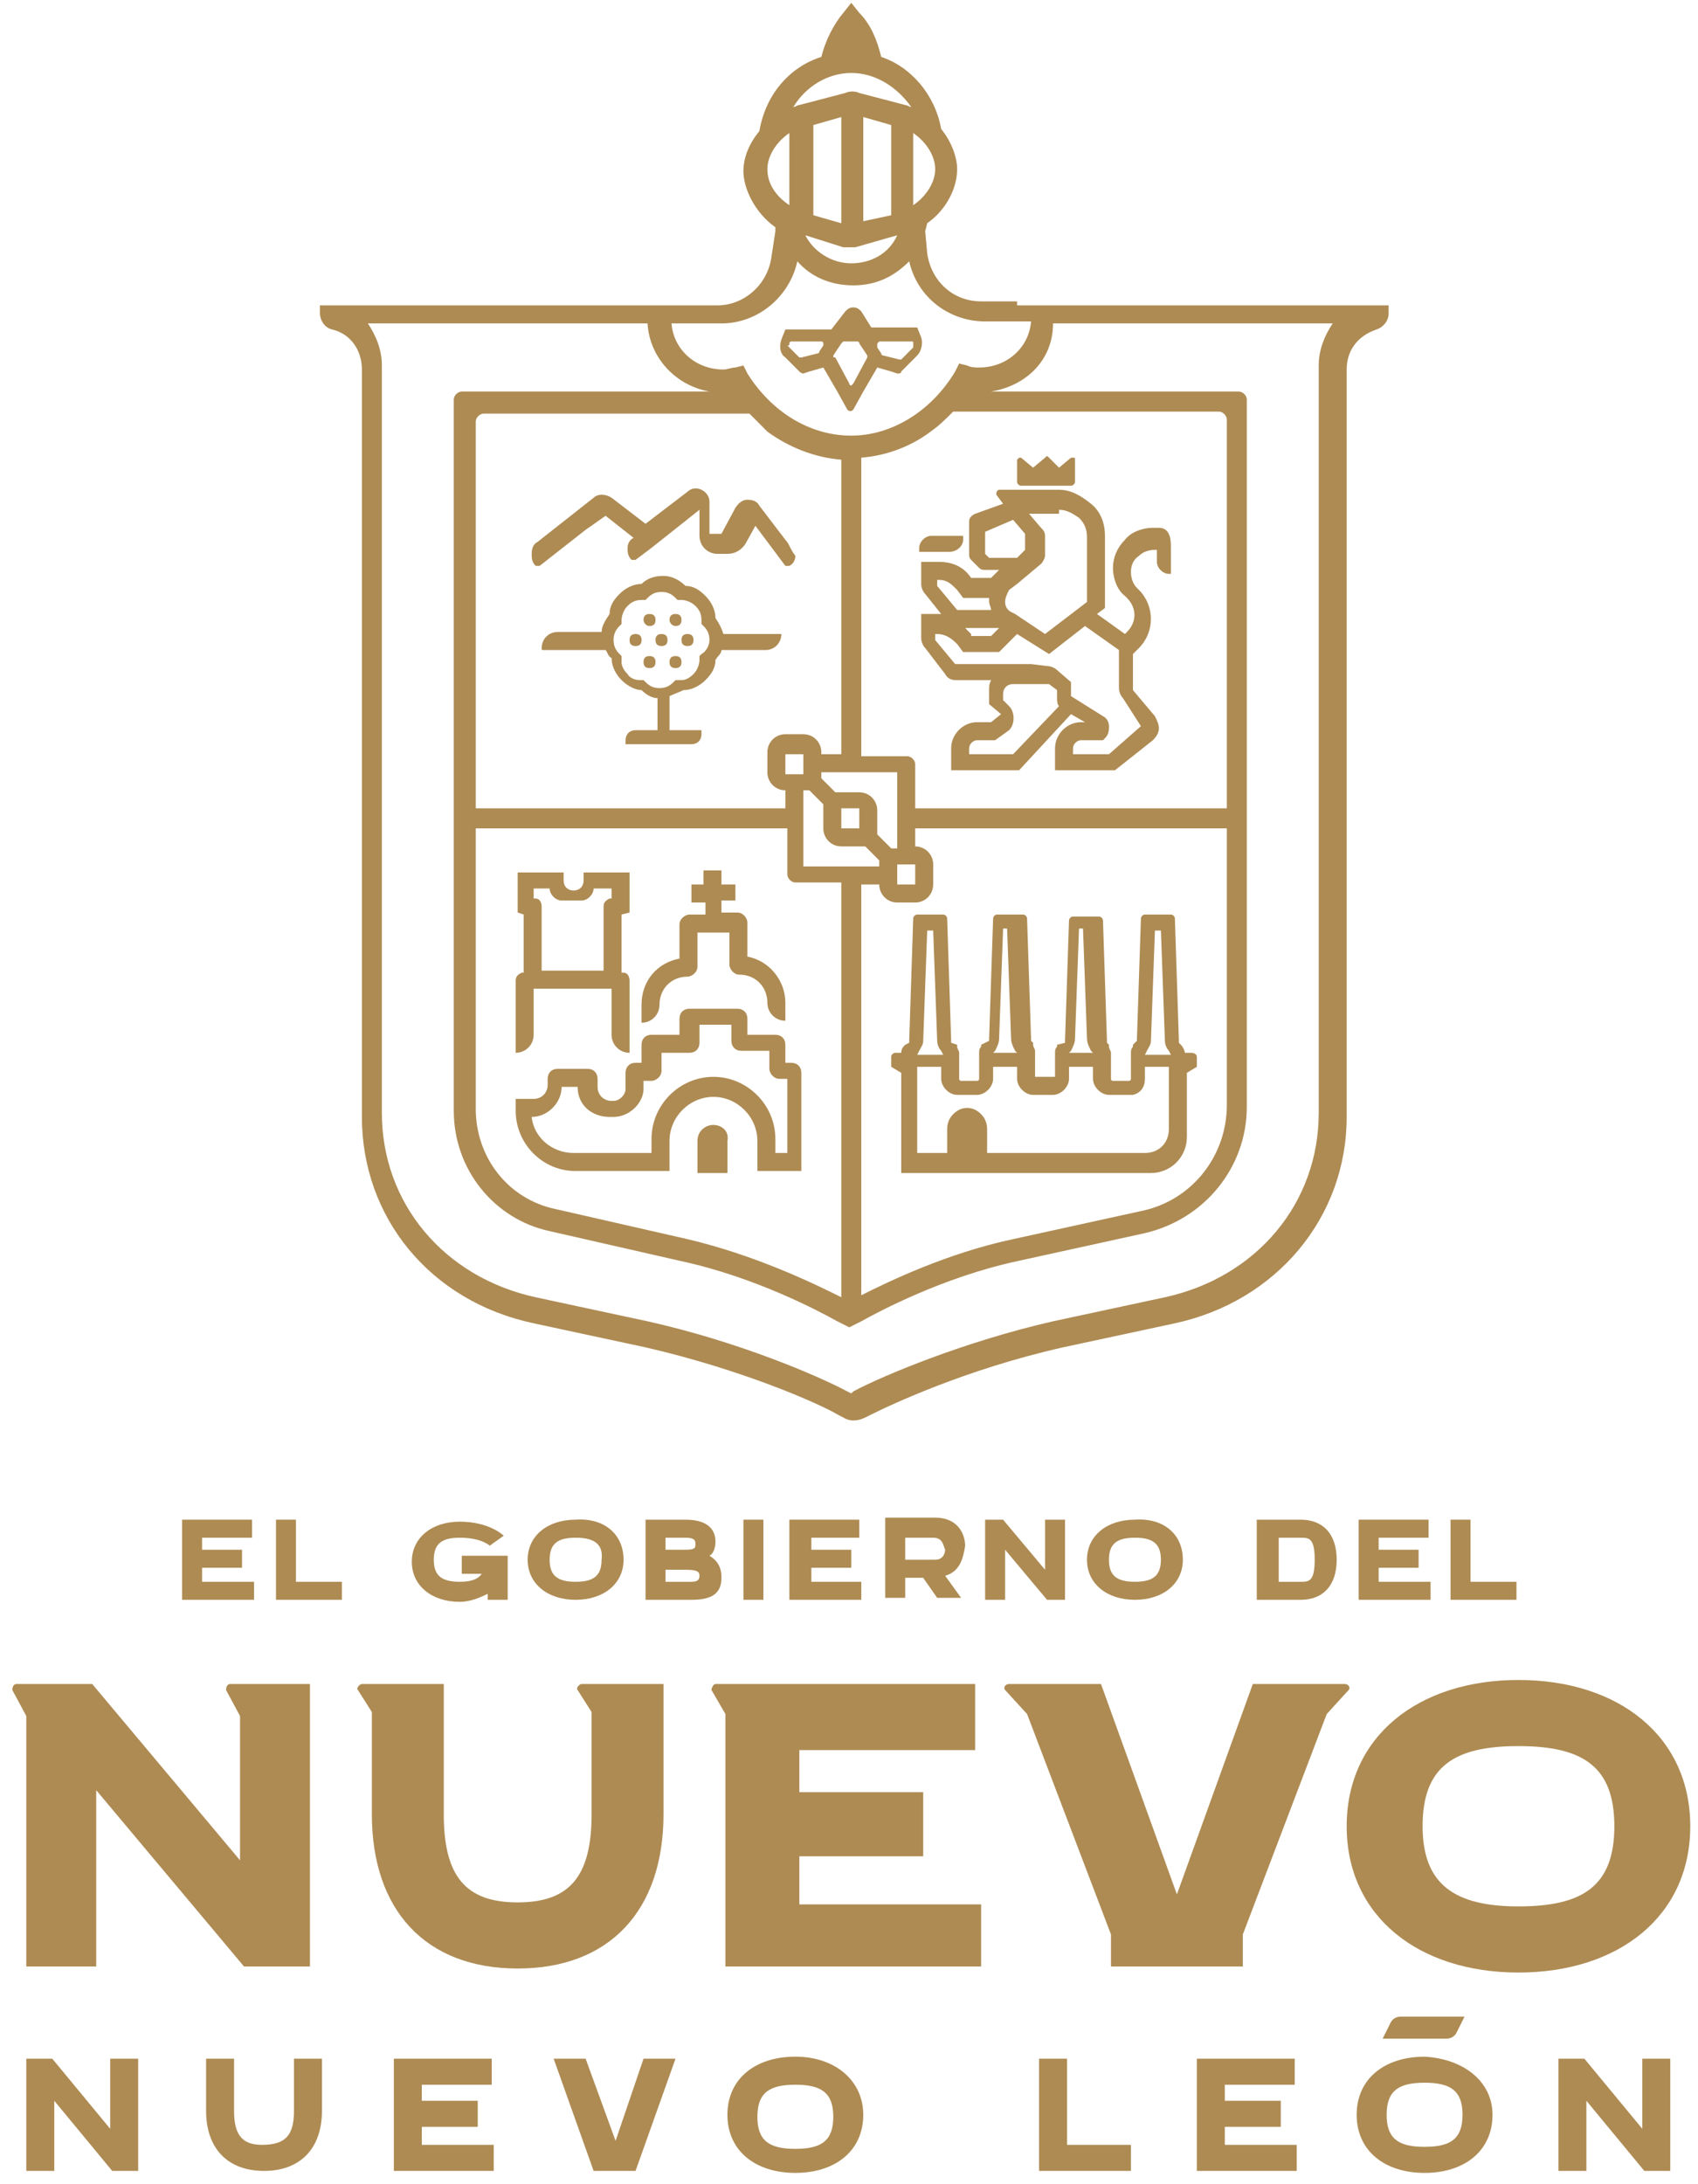 <?xml version="1.0" encoding="UTF-8"?> <svg xmlns="http://www.w3.org/2000/svg" width="91" height="117" viewBox="0 0 91 117" fill="none"><g clip-path="url(#clip0_1836_3212)"><path d="M42.626 19.686L42.84 19.901C42.947 20.008 43.054 20.008 43.054 20.008L43.375 19.901L44.125 19.686L44.874 20.974L45.409 21.94C45.516 22.048 45.623 22.048 45.73 21.94L46.266 20.974L47.015 19.686L47.764 19.901L48.086 20.008C48.193 20.008 48.3 20.008 48.3 19.901L48.514 19.686L49.156 19.042C49.37 18.828 49.477 18.398 49.37 18.076L49.156 17.54H48.621H47.015H46.694L46.159 16.681C46.052 16.574 45.944 16.466 45.73 16.466C45.516 16.466 45.409 16.574 45.302 16.681L44.553 17.647H44.232H42.626H42.091L41.877 18.184C41.77 18.506 41.77 18.935 42.091 19.15L42.626 19.686ZM47.015 18.398L47.122 18.291H48.835C48.942 18.291 48.942 18.291 48.942 18.398C48.942 18.506 48.942 18.506 48.942 18.613L48.3 19.257H48.193L47.336 19.042C47.336 19.042 47.229 19.042 47.229 18.935L47.015 18.613C47.015 18.506 47.015 18.398 47.015 18.398ZM44.66 19.042L45.088 18.398L45.195 18.291H45.944C45.944 18.291 46.052 18.291 46.052 18.398L46.48 19.042V19.15L45.73 20.545L45.623 20.652C45.623 20.652 45.516 20.652 45.516 20.545L44.767 19.15C44.66 19.15 44.66 19.15 44.66 19.042ZM42.305 18.398C42.305 18.291 42.412 18.291 42.412 18.291H44.018C44.018 18.291 44.125 18.291 44.125 18.398V18.506L43.91 18.828C43.91 18.828 43.91 18.935 43.803 18.935L42.947 19.15H42.84L42.198 18.506C42.305 18.506 42.305 18.506 42.305 18.398Z" fill="#AE8B53"></path><path d="M51.617 28.917V28.703H49.904C49.583 28.703 49.262 29.025 49.262 29.347V29.561H50.867C51.296 29.561 51.617 29.239 51.617 28.917Z" fill="#AE8B53"></path><path d="M62.108 28.273H61.894H61.787C61.252 28.273 60.61 28.488 60.288 28.917C59.86 29.347 59.646 29.883 59.646 30.42C59.646 30.957 59.86 31.601 60.288 31.923L60.396 32.03C60.931 32.567 60.931 33.318 60.396 33.855L60.288 33.962L58.79 32.889L59.218 32.567V28.703C59.218 28.059 59.004 27.415 58.469 26.985C57.933 26.556 57.398 26.234 56.756 26.234H54.294H53.544C53.437 26.234 53.33 26.449 53.437 26.556L53.758 26.985L52.26 27.522C52.045 27.629 51.938 27.737 51.938 27.951V29.669C51.938 29.776 51.938 29.883 52.045 29.991L52.474 30.42C52.581 30.527 52.688 30.527 52.795 30.527H53.544L53.437 30.635C53.33 30.742 53.223 30.849 53.116 30.957H52.045C51.617 30.313 50.975 30.098 50.333 30.098H49.369V31.279C49.369 31.493 49.476 31.708 49.583 31.815L50.44 32.889C50.44 32.889 50.44 32.889 50.333 32.889H49.369V34.177C49.369 34.391 49.476 34.606 49.583 34.713L50.654 36.109C50.761 36.323 50.975 36.431 51.189 36.431H53.116C53.009 36.645 53.009 36.753 53.009 36.967V37.719L53.651 38.255L53.116 38.685H52.367C51.617 38.685 50.975 39.329 50.975 40.08V41.261H54.615L57.398 38.255L58.148 38.685H57.933C57.184 38.685 56.542 39.329 56.542 40.08V41.261H59.753L61.787 39.651C62.001 39.436 62.108 39.221 62.108 39.007C62.108 38.792 62.001 38.577 61.894 38.363L60.717 36.967V35.035L61.038 34.713C61.894 33.855 61.894 32.459 61.038 31.601L60.931 31.493C60.717 31.279 60.61 30.957 60.61 30.635C60.61 30.313 60.717 29.991 61.038 29.776C61.252 29.561 61.573 29.454 61.894 29.454H62.001V30.098C62.001 30.42 62.322 30.742 62.644 30.742H62.751V29.239C62.751 28.595 62.537 28.273 62.108 28.273ZM56.756 27.307C57.184 27.307 57.505 27.522 57.826 27.737C58.148 28.059 58.255 28.381 58.255 28.81V32.245L56.006 33.962L54.401 32.889L54.187 32.781C53.972 32.674 53.865 32.459 53.865 32.245C53.865 32.03 53.972 31.815 54.08 31.601L54.508 31.279L55.792 30.205C55.899 30.098 56.006 29.883 56.006 29.776V28.703C56.006 28.488 55.899 28.381 55.792 28.273L55.15 27.522H56.756V27.307ZM53.009 29.883L52.795 29.669V28.488L54.294 27.844L54.936 28.595V29.454L54.508 29.883H53.009ZM53.544 33.64L53.116 34.069H52.045V33.962C51.938 33.855 51.831 33.747 51.724 33.64H53.544ZM50.226 31.386V31.064H50.333C50.761 31.064 50.975 31.279 51.296 31.601L51.617 32.03H53.009C53.009 32.137 53.009 32.137 53.009 32.245C53.009 32.352 53.116 32.567 53.116 32.674H51.296L50.226 31.386ZM54.294 40.402H51.938V40.08C51.938 39.865 52.153 39.651 52.367 39.651H53.33L54.08 39.114C54.401 38.792 54.401 38.148 54.08 37.826L53.758 37.504V37.182C53.758 36.86 53.972 36.645 54.294 36.645H54.508H55.257H56.221L56.649 36.967V37.397C56.649 37.504 56.649 37.719 56.756 37.826L54.294 40.402ZM61.145 38.899L59.432 40.402H57.505V40.08C57.505 39.865 57.719 39.651 57.933 39.651H59.111L59.218 39.543C59.432 39.329 59.432 39.114 59.432 38.899C59.432 38.685 59.325 38.47 59.111 38.363L57.398 37.289V36.538L56.649 35.894C56.542 35.787 56.328 35.679 56.114 35.679L55.257 35.572H51.189L50.118 34.284V33.962H50.226C50.654 33.962 50.975 34.177 51.296 34.499L51.617 34.928H53.544L54.508 33.962L56.221 35.035L58.148 33.533L59.967 34.821V36.86C59.967 37.075 60.074 37.289 60.181 37.397L61.145 38.899Z" fill="#AE8B53"></path><path d="M54.722 26.019H57.398C57.505 26.019 57.612 25.912 57.612 25.805V24.624C57.612 24.517 57.612 24.517 57.505 24.517H57.398L56.756 25.053L56.221 24.517C56.114 24.409 56.114 24.409 56.007 24.517L55.364 25.053L54.722 24.517H54.615L54.508 24.624V25.805C54.508 25.912 54.615 26.019 54.722 26.019Z" fill="#AE8B53"></path><path d="M54.508 16.144H52.581C51.082 16.144 49.905 15.071 49.691 13.568L49.584 12.388L49.691 11.958C50.761 11.207 51.296 10.026 51.296 9.06C51.296 8.416 50.975 7.557 50.44 6.913C50.119 5.089 48.834 3.586 47.228 3.049C47.014 2.191 46.693 1.332 46.051 0.688L45.623 0.151L45.194 0.688C44.659 1.332 44.231 2.191 44.017 3.049C42.304 3.586 41.019 5.089 40.698 7.021C40.163 7.665 39.842 8.416 39.842 9.168C39.842 10.133 40.484 11.421 41.554 12.173V12.28C41.554 12.28 41.554 12.28 41.554 12.388L41.34 13.783C41.126 15.286 39.842 16.359 38.45 16.359H36.523H17.146V16.788C17.146 17.11 17.361 17.54 17.789 17.647C18.752 17.862 19.395 18.72 19.395 19.794V59.83C19.395 65.196 23.034 69.704 28.601 70.885L34.596 72.173C39.735 73.354 43.91 75.178 44.98 75.823L45.194 75.93C45.516 76.144 45.944 76.144 46.372 75.93L46.586 75.823C47.657 75.286 51.725 73.354 56.97 72.173L62.965 70.885C68.425 69.704 72.172 65.196 72.172 59.83V19.794C72.172 18.72 72.814 17.969 73.778 17.647C74.099 17.54 74.42 17.218 74.42 16.788V16.359H54.508V16.144ZM48.941 7.128C49.584 7.557 50.119 8.309 50.119 9.06C50.119 9.812 49.584 10.563 48.941 10.992V7.128ZM45.623 3.908C46.907 3.908 48.085 4.659 48.834 5.733C48.727 5.733 48.62 5.625 48.513 5.625L46.051 4.981C45.837 4.874 45.516 4.874 45.301 4.981L42.839 5.625C42.732 5.625 42.625 5.733 42.518 5.733C43.16 4.659 44.338 3.908 45.623 3.908ZM45.194 13.246C45.301 13.246 45.408 13.246 45.516 13.246C45.623 13.246 45.73 13.246 45.837 13.246L48.085 12.602C47.657 13.568 46.693 14.105 45.623 14.105C44.552 14.105 43.589 13.461 43.16 12.602L45.194 13.246ZM43.589 11.529V6.699L45.087 6.269V11.958L43.589 11.529ZM46.265 11.851V6.269L47.764 6.699V11.529L46.265 11.851ZM41.126 9.06C41.126 8.309 41.662 7.557 42.304 7.128V10.992C41.662 10.563 41.126 9.919 41.126 9.06ZM38.664 17.325C40.591 17.325 42.304 15.93 42.732 13.998C43.481 14.856 44.552 15.286 45.73 15.286C46.907 15.286 47.871 14.856 48.727 13.998C49.155 15.93 50.868 17.218 52.795 17.218H55.257C55.15 18.613 53.973 19.686 52.474 19.686C52.26 19.686 52.046 19.686 51.832 19.579L51.403 19.472L51.189 19.901C49.905 22.048 47.764 23.336 45.623 23.336C43.374 23.336 41.34 22.048 40.056 20.008L39.842 19.579L39.413 19.686C39.199 19.686 38.985 19.794 38.771 19.794C37.272 19.794 36.095 18.72 35.988 17.325H38.664ZM48.085 45.447C47.978 45.447 47.871 45.447 47.764 45.447L47.014 44.695C47.014 44.588 47.014 44.588 47.014 44.481V43.407C47.014 42.871 46.586 42.441 46.051 42.441H45.087C44.98 42.441 44.873 42.441 44.766 42.441L44.017 41.69C44.017 41.583 44.017 41.583 44.017 41.475V41.368H48.085V45.447ZM49.048 46.305C49.155 46.305 49.155 46.305 49.048 46.305V47.379H48.085V46.305H49.048ZM43.053 46.413V42.334C43.16 42.334 43.267 42.334 43.374 42.334L44.124 43.085C44.124 43.193 44.124 43.193 44.124 43.3V44.373C44.124 44.91 44.552 45.339 45.087 45.339H46.051C46.158 45.339 46.265 45.339 46.372 45.339L47.121 46.091C47.121 46.198 47.121 46.198 47.121 46.305V46.413H43.053ZM42.09 41.475V40.402H43.053V41.475H42.09ZM45.087 44.373V43.3H46.051V44.373H45.087ZM45.087 40.402H44.017V40.295C44.017 39.758 43.589 39.329 43.053 39.329H42.09C41.554 39.329 41.126 39.758 41.126 40.295V41.368C41.126 41.905 41.554 42.334 42.09 42.334V43.3H25.497V22.584C25.497 22.37 25.711 22.155 25.925 22.155H40.163C40.484 22.477 40.912 22.906 41.126 23.121C42.304 23.98 43.696 24.516 45.087 24.624V40.402ZM42.197 44.373V46.842C42.197 47.057 42.411 47.271 42.625 47.271H45.087V69.49C43.589 68.738 40.484 67.236 36.844 66.377L29.779 64.767C27.209 64.23 25.497 61.976 25.497 59.4V44.373H42.197ZM46.158 47.379H47.121C47.121 47.915 47.55 48.345 48.085 48.345H49.048C49.584 48.345 50.012 47.915 50.012 47.379V46.305C50.012 45.769 49.584 45.339 49.048 45.339V44.373H65.749V59.186C65.749 61.976 63.822 64.338 61.145 64.874L54.294 66.377C50.761 67.128 47.657 68.631 46.158 69.382V47.379ZM49.048 43.3V40.939C49.048 40.724 48.834 40.509 48.62 40.509H46.158V24.516C47.55 24.409 48.941 23.872 50.012 23.014C50.333 22.799 50.761 22.37 51.082 22.048H65.32C65.534 22.048 65.749 22.262 65.749 22.477V43.3H49.048ZM70.673 19.579V59.615C70.673 64.445 67.354 68.416 62.43 69.49L56.435 70.778C51.725 71.851 47.335 73.676 45.73 74.534L45.623 74.642L45.408 74.534C43.803 73.676 39.52 71.851 34.703 70.778L28.708 69.49C23.784 68.416 20.465 64.445 20.465 59.615V19.579C20.465 18.72 20.144 17.969 19.716 17.325H34.703C34.81 19.15 36.202 20.652 38.022 20.974H24.747C24.533 20.974 24.319 21.189 24.319 21.404V59.508C24.319 62.62 26.46 65.304 29.458 65.948L36.523 67.558C40.484 68.416 43.91 70.241 44.873 70.778L45.516 71.1L46.158 70.778C47.121 70.241 50.547 68.416 54.508 67.558L61.359 66.055C64.571 65.304 66.819 62.513 66.819 59.293V21.404C66.819 21.189 66.605 20.974 66.391 20.974H53.116C55.043 20.652 56.435 19.257 56.435 17.325H71.422C70.994 17.969 70.673 18.72 70.673 19.579Z" fill="#AE8B53"></path><path d="M42.09 28.917L40.698 27.092C40.591 26.878 40.377 26.77 40.056 26.77C39.842 26.77 39.628 26.878 39.413 27.2L38.664 28.595H38.557H38.022V26.878C38.022 26.556 37.808 26.341 37.594 26.234C37.38 26.126 37.058 26.126 36.844 26.341L34.596 28.058L32.776 26.663C32.455 26.448 32.027 26.448 31.813 26.663L28.815 29.024C28.601 29.132 28.494 29.346 28.494 29.668C28.494 29.883 28.494 30.098 28.708 30.312H28.815C28.815 30.312 28.815 30.312 28.922 30.312L31.385 28.38L32.455 27.629L33.954 28.81C33.74 28.917 33.633 29.132 33.633 29.346C33.633 29.561 33.633 29.776 33.847 29.99C33.847 29.99 33.847 29.99 33.954 29.99H34.061L34.917 29.346L37.487 27.307V28.702C37.487 29.239 37.915 29.668 38.45 29.668H38.985C39.413 29.668 39.735 29.454 39.949 29.132L40.484 28.166L42.09 30.312C42.09 30.312 42.09 30.312 42.197 30.312H42.304C42.518 30.205 42.625 29.99 42.625 29.776C42.304 29.346 42.304 29.132 42.09 28.917Z" fill="#AE8B53"></path><path d="M34.061 33.962C33.847 33.962 33.74 34.069 33.74 34.284C33.74 34.499 33.847 34.606 34.061 34.606C34.276 34.606 34.383 34.499 34.383 34.284C34.383 34.069 34.276 33.962 34.061 33.962Z" fill="#AE8B53"></path><path d="M34.809 35.143C34.595 35.143 34.488 35.25 34.488 35.465C34.488 35.679 34.595 35.787 34.809 35.787C35.023 35.787 35.131 35.679 35.131 35.465C35.131 35.25 35.023 35.143 34.809 35.143Z" fill="#AE8B53"></path><path d="M36.202 35.143C35.988 35.143 35.881 35.25 35.881 35.465C35.881 35.679 35.988 35.787 36.202 35.787C36.416 35.787 36.523 35.679 36.523 35.465C36.523 35.25 36.416 35.143 36.202 35.143Z" fill="#AE8B53"></path><path d="M34.809 33.533C35.023 33.533 35.131 33.425 35.131 33.211C35.131 32.996 35.023 32.889 34.809 32.889C34.595 32.889 34.488 32.996 34.488 33.211C34.488 33.318 34.595 33.533 34.809 33.533Z" fill="#AE8B53"></path><path d="M36.202 33.533C36.416 33.533 36.523 33.425 36.523 33.211C36.523 32.996 36.416 32.889 36.202 32.889C35.988 32.889 35.881 32.996 35.881 33.211C35.881 33.318 35.988 33.533 36.202 33.533Z" fill="#AE8B53"></path><path d="M35.452 33.962C35.238 33.962 35.131 34.069 35.131 34.284C35.131 34.499 35.238 34.606 35.452 34.606C35.666 34.606 35.773 34.499 35.773 34.284C35.773 34.069 35.666 33.962 35.452 33.962Z" fill="#AE8B53"></path><path d="M36.845 33.962C36.63 33.962 36.523 34.069 36.523 34.284C36.523 34.499 36.63 34.606 36.845 34.606C37.059 34.606 37.166 34.499 37.166 34.284C37.166 34.069 37.059 33.962 36.845 33.962Z" fill="#AE8B53"></path><path d="M41.876 33.962H38.771C38.664 33.64 38.557 33.425 38.343 33.103C38.343 32.674 38.129 32.245 37.808 31.922C37.486 31.601 37.165 31.386 36.737 31.386C36.416 31.064 35.988 30.849 35.559 30.849C35.131 30.849 34.703 30.956 34.382 31.279C33.954 31.279 33.526 31.493 33.204 31.815C32.883 32.137 32.669 32.459 32.669 32.889C32.455 33.211 32.241 33.532 32.241 33.855H29.886C29.351 33.855 29.029 34.284 29.029 34.713C29.029 34.821 29.029 34.821 29.136 34.821H32.455C32.562 34.928 32.562 35.142 32.776 35.25C32.776 35.679 32.99 36.108 33.311 36.431C33.633 36.752 34.061 36.967 34.382 36.967C34.596 37.182 34.917 37.397 35.238 37.397V39.114H34.061C33.74 39.114 33.526 39.329 33.526 39.651V39.865H37.058C37.379 39.865 37.593 39.651 37.593 39.329V39.114H35.881V37.289C36.095 37.182 36.416 37.075 36.63 36.967C37.058 36.967 37.486 36.752 37.808 36.431C38.129 36.108 38.343 35.786 38.343 35.357C38.45 35.142 38.664 35.035 38.664 34.821H41.019C41.554 34.821 41.876 34.391 41.876 33.962ZM37.593 35.035L37.486 35.142V35.357C37.486 35.572 37.379 35.894 37.165 36.108C36.951 36.323 36.737 36.431 36.523 36.431C36.523 36.431 36.523 36.431 36.416 36.431H36.202L36.095 36.538C35.881 36.752 35.667 36.86 35.345 36.86C35.024 36.86 34.81 36.752 34.596 36.538L34.489 36.431H34.275C34.061 36.431 33.74 36.323 33.633 36.108C33.419 35.894 33.311 35.679 33.311 35.465C33.311 35.465 33.311 35.465 33.311 35.357V35.142L33.204 35.035C32.99 34.821 32.883 34.606 32.883 34.284C32.883 33.962 32.99 33.747 33.204 33.532L33.311 33.425V33.211C33.311 32.996 33.419 32.674 33.633 32.459C33.847 32.245 34.061 32.137 34.382 32.137H34.596L34.703 32.03C34.917 31.815 35.131 31.708 35.453 31.708C35.774 31.708 35.988 31.815 36.202 32.03L36.309 32.137H36.523C36.737 32.137 37.058 32.245 37.272 32.459C37.486 32.674 37.593 32.889 37.593 33.211V33.425L37.701 33.532C37.915 33.747 38.022 33.962 38.022 34.284C38.022 34.606 37.808 34.928 37.593 35.035Z" fill="#AE8B53"></path><path d="M63.822 56.395H63.5C63.5 56.288 63.393 56.073 63.286 55.965L63.179 55.858V55.751L62.965 49.203C62.965 49.096 62.858 48.989 62.751 48.989H61.359C61.252 48.989 61.145 49.096 61.145 49.203L60.931 55.644V55.751L60.717 55.965C60.717 55.965 60.717 55.965 60.717 56.073C60.61 56.18 60.61 56.288 60.61 56.395C60.61 56.502 60.61 56.609 60.61 56.609V57.79C60.61 57.79 60.61 57.898 60.503 57.898H59.647C59.647 57.898 59.539 57.898 59.539 57.79V56.609C59.539 56.502 59.539 56.395 59.539 56.395C59.539 56.288 59.432 56.18 59.432 56.073C59.432 56.073 59.432 56.073 59.432 55.965L59.325 55.858V55.751L59.111 49.311C59.111 49.203 59.004 49.096 58.897 49.096H57.505C57.398 49.096 57.291 49.203 57.291 49.311L57.077 55.751V55.858L56.649 55.965C56.649 55.965 56.649 55.965 56.649 56.073C56.542 56.18 56.542 56.288 56.542 56.395C56.542 56.502 56.542 56.609 56.542 56.609V57.146V57.683C56.542 57.683 56.542 57.683 56.435 57.683H55.578H55.471V57.146V56.502C55.471 56.395 55.471 56.288 55.471 56.288C55.471 56.18 55.364 56.073 55.364 55.965C55.364 55.965 55.364 55.965 55.364 55.858L55.257 55.751V55.644L55.043 49.203C55.043 49.096 54.936 48.989 54.829 48.989H53.438C53.33 48.989 53.223 49.096 53.223 49.203L53.009 55.644V55.751L52.581 55.965C52.581 55.965 52.581 55.965 52.581 56.073C52.474 56.18 52.474 56.288 52.474 56.395C52.474 56.502 52.474 56.609 52.474 56.609V57.79C52.474 57.79 52.474 57.898 52.367 57.898H51.511C51.511 57.898 51.404 57.898 51.404 57.79V56.609C51.404 56.502 51.404 56.395 51.404 56.395C51.404 56.288 51.296 56.18 51.296 56.073C51.296 56.073 51.296 56.073 51.296 55.965L50.975 55.858V55.751L50.761 49.203C50.761 49.096 50.654 48.989 50.547 48.989H49.155C49.048 48.989 48.941 49.096 48.941 49.203L48.727 55.751V55.858L48.513 55.965C48.406 56.073 48.299 56.18 48.299 56.395H47.978C47.871 56.395 47.764 56.502 47.764 56.609V57.146L48.299 57.468V62.835H61.681C62.751 62.835 63.608 61.976 63.608 60.903V57.468L64.143 57.146V56.609C64.143 56.502 64.036 56.395 63.822 56.395ZM57.398 56.288C57.505 56.073 57.612 55.858 57.612 55.644L57.827 49.74H58.041L58.255 55.644C58.255 55.858 58.362 56.073 58.469 56.288L58.576 56.395H57.291L57.398 56.288ZM53.33 56.288C53.438 56.073 53.544 55.858 53.544 55.644L53.759 49.74H53.973L54.187 55.644C54.187 55.858 54.294 56.073 54.401 56.288L54.508 56.395H53.223L53.33 56.288ZM49.262 56.288C49.37 56.073 49.477 55.965 49.477 55.751L49.691 49.847H50.012L50.226 55.751C50.226 55.965 50.333 56.18 50.44 56.288L50.547 56.502H49.155L49.262 56.288ZM62.644 60.474C62.644 61.225 62.109 61.762 61.359 61.762H52.902V60.474C52.902 60.044 52.688 59.722 52.367 59.508C52.046 59.293 51.618 59.293 51.296 59.508C50.975 59.722 50.761 60.044 50.761 60.474V61.762H49.155V57.146H50.44V57.79C50.44 58.22 50.868 58.649 51.296 58.649H52.367C52.795 58.649 53.223 58.22 53.223 57.79V57.146H54.508V57.79C54.508 58.22 54.936 58.649 55.364 58.649H56.435C56.863 58.649 57.291 58.22 57.291 57.79V57.146H58.576V57.79C58.576 58.22 59.004 58.649 59.432 58.649H60.503C60.61 58.649 60.61 58.649 60.717 58.649C61.145 58.542 61.359 58.22 61.359 57.79V57.146H62.644V60.474ZM61.359 56.502L61.466 56.288C61.574 56.073 61.681 55.965 61.681 55.751L61.895 49.847H62.216L62.43 55.751C62.43 55.965 62.537 56.18 62.644 56.288L62.751 56.502H61.359Z" fill="#AE8B53"></path><path d="M38.235 60.259C37.807 60.259 37.379 60.581 37.379 61.117V62.835H38.985V61.117C39.092 60.581 38.663 60.259 38.235 60.259Z" fill="#AE8B53"></path><path d="M42.41 56.932H42.089V55.966C42.089 55.644 41.875 55.429 41.554 55.429H40.055V54.57C40.055 54.248 39.841 54.034 39.52 54.034H36.95C36.629 54.034 36.415 54.248 36.415 54.57V55.429H34.916C34.595 55.429 34.381 55.644 34.381 55.966V56.932H34.06C33.739 56.932 33.525 57.146 33.525 57.468V58.327C33.525 58.649 33.203 58.971 32.882 58.971H32.775C32.347 58.971 32.026 58.649 32.026 58.22V57.79C32.026 57.468 31.812 57.254 31.491 57.254H29.885C29.564 57.254 29.35 57.468 29.35 57.79V58.112C29.35 58.542 29.028 58.864 28.6 58.864H27.637V59.508C27.637 61.225 29.028 62.728 30.848 62.728H34.809H35.88V61.118C35.88 59.83 36.95 58.756 38.235 58.756C39.52 58.756 40.59 59.83 40.59 61.118V62.728H42.945V57.468C42.945 57.146 42.731 56.932 42.41 56.932ZM41.554 61.762V61.011C41.554 59.186 40.055 57.683 38.235 57.683C36.415 57.683 34.916 59.186 34.916 61.011V61.762H30.741C29.564 61.762 28.6 60.903 28.493 59.83C29.35 59.83 30.099 59.078 30.099 58.22H30.955C30.955 59.186 31.705 59.83 32.668 59.83H32.882C33.739 59.83 34.488 59.078 34.488 58.327V57.898H34.916C35.13 57.898 35.452 57.683 35.452 57.361V56.395H36.95C37.272 56.395 37.486 56.18 37.486 55.858V54.892H39.198V55.751C39.198 56.073 39.413 56.288 39.734 56.288H41.232V57.254C41.232 57.468 41.447 57.79 41.768 57.79H42.196V61.762H41.554Z" fill="#AE8B53"></path><path d="M36.95 48.989C36.736 48.989 36.415 49.203 36.415 49.526V51.35C35.237 51.565 34.381 52.531 34.381 53.819V54.785C34.916 54.785 35.344 54.356 35.344 53.819C35.344 52.96 35.987 52.316 36.843 52.316C37.057 52.316 37.378 52.102 37.378 51.779V49.955H38.235H39.091V51.672C39.091 51.887 39.305 52.209 39.627 52.209C40.483 52.209 41.125 52.853 41.125 53.712C41.125 54.248 41.553 54.678 42.089 54.678V53.712C42.089 52.531 41.232 51.458 40.055 51.243V49.418C40.055 49.203 39.841 48.882 39.519 48.882H38.663V48.237H39.412V47.379H38.663V46.627H37.7V47.379H37.057V48.345H37.807V48.989H36.95Z" fill="#AE8B53"></path><path d="M28.065 48.989V52.102H27.958C27.744 52.209 27.637 52.316 27.637 52.531V56.395C28.172 56.395 28.6 55.966 28.6 55.429V52.96H32.775V55.429C32.775 55.966 33.203 56.395 33.739 56.395V52.531C33.739 52.316 33.632 52.102 33.418 52.102H33.31V48.989L33.739 48.882V46.735H31.276V47.164C31.276 47.486 31.062 47.701 30.741 47.701C30.42 47.701 30.206 47.486 30.206 47.164V46.735H27.744V48.882L28.065 48.989ZM28.6 47.593H29.457C29.457 47.916 29.778 48.238 30.099 48.238H30.634H31.169C31.491 48.238 31.812 47.916 31.812 47.593H32.775V48.13H32.668C32.454 48.238 32.347 48.345 32.347 48.56V51.994H29.028V48.56C29.028 48.345 28.921 48.13 28.707 48.13H28.6V47.593Z" fill="#AE8B53"></path><path d="M12.864 90.206H12.329C12.222 90.206 12.115 90.313 12.115 90.528L12.864 91.923V99.651L4.942 90.206H0.874C0.767 90.206 0.66 90.313 0.66 90.528L1.41 91.923V105.34H5.156V95.894L13.078 105.34H16.611V90.206H12.864Z" fill="#AE8B53"></path><path d="M31.705 97.182V91.708L30.955 90.528C30.848 90.42 31.062 90.206 31.169 90.206H35.559V97.182C35.559 102.334 32.668 105.447 27.744 105.447C22.819 105.447 19.929 102.334 19.929 97.182V91.708L19.18 90.528C19.073 90.42 19.287 90.206 19.394 90.206H23.783V97.182C23.783 100.51 24.96 101.905 27.744 101.905C30.527 101.905 31.705 100.51 31.705 97.182Z" fill="#AE8B53"></path><path d="M38.878 105.34V91.816L38.129 90.528C38.129 90.42 38.236 90.206 38.343 90.206H52.26V91.923V93.748H42.839V96.002H49.477V99.436H42.839V102.012H52.581V105.34H38.878Z" fill="#AE8B53"></path><path d="M67.141 90.206L63.073 101.476L59.005 90.206H54.08C53.866 90.206 53.759 90.42 53.866 90.528L55.044 91.816L59.54 103.622V105.34H63.073H66.606V103.622L71.102 91.816L72.279 90.528C72.386 90.42 72.279 90.206 72.065 90.206H67.141Z" fill="#AE8B53"></path><path d="M90.585 97.826C90.585 102.656 86.731 105.662 81.378 105.662C76.026 105.662 72.172 102.656 72.172 97.826C72.172 92.996 76.026 89.991 81.378 89.991C86.731 89.991 90.585 92.996 90.585 97.826ZM81.378 93.533C77.953 93.533 76.24 94.606 76.24 97.826C76.24 100.939 77.953 102.12 81.378 102.12C84.804 102.12 86.517 101.046 86.517 97.826C86.517 94.606 84.804 93.533 81.378 93.533Z" fill="#AE8B53"></path><path d="M5.906 110.277H7.405V116.288H6.013L2.909 112.531V116.288H1.41V110.277H2.802L5.906 114.034V110.277Z" fill="#AE8B53"></path><path d="M15.755 113.068V110.277H17.254V113.068C17.254 115.107 16.076 116.288 14.149 116.288C12.223 116.288 11.045 115.107 11.045 113.068V110.277H12.544V113.068C12.544 114.356 12.972 114.892 14.042 114.892C15.327 114.892 15.755 114.356 15.755 113.068Z" fill="#AE8B53"></path><path d="M22.606 114.892H26.46V116.288H21.107V110.277H26.353V111.672H22.606V112.531H25.604V113.926H22.606V114.892Z" fill="#AE8B53"></path><path d="M34.489 110.277H36.202L34.061 116.288H31.813L29.672 110.277H31.385L32.99 114.678L34.489 110.277Z" fill="#AE8B53"></path><path d="M46.264 113.282C46.264 115.214 44.765 116.395 42.624 116.395C40.483 116.395 38.984 115.214 38.984 113.282C38.984 111.35 40.483 110.169 42.624 110.169C44.765 110.169 46.264 111.457 46.264 113.282ZM42.624 111.672C41.233 111.672 40.59 112.101 40.59 113.389C40.59 114.678 41.233 115.107 42.624 115.107C44.016 115.107 44.658 114.678 44.658 113.389C44.658 112.101 44.016 111.672 42.624 111.672Z" fill="#AE8B53"></path><path d="M57.291 114.892H60.61V116.288H55.685V110.277H57.184V114.892H57.291Z" fill="#AE8B53"></path><path d="M65.641 114.892H69.495V116.288H64.143V110.277H69.388V111.672H65.641V112.531H68.639V113.926H65.641V114.892Z" fill="#AE8B53"></path><path d="M79.987 113.282C79.987 115.214 78.488 116.395 76.347 116.395C74.206 116.395 72.707 115.214 72.707 113.282C72.707 111.35 74.206 110.17 76.347 110.17C78.381 110.277 79.987 111.458 79.987 113.282ZM78.381 113.282C78.381 111.994 77.739 111.565 76.347 111.565C74.955 111.565 74.313 111.994 74.313 113.282C74.313 114.57 74.955 115 76.347 115C77.739 115 78.381 114.57 78.381 113.282ZM76.347 108.023H75.062C74.848 108.023 74.634 108.13 74.527 108.345L74.099 109.204H76.24H77.524C77.739 109.204 77.953 109.096 78.06 108.882L78.488 108.023H76.347Z" fill="#AE8B53"></path><path d="M88.016 110.277H89.514V116.288H88.123L85.018 112.531V116.288H83.519V110.277H84.911L88.016 114.034V110.277Z" fill="#AE8B53"></path><path d="M10.937 84.731H13.614V85.697H9.76V81.404H13.507V82.37H10.83V83.014H12.971V83.98H10.83V84.731H10.937Z" fill="#AE8B53"></path><path d="M15.969 84.731H18.324V85.697H14.791V81.404H15.861V84.731H15.969Z" fill="#AE8B53"></path><path d="M24.747 83.336H27.209V85.697H26.138V85.375C25.71 85.59 25.175 85.805 24.64 85.805C23.141 85.805 22.07 84.946 22.07 83.658C22.07 82.37 23.141 81.511 24.64 81.511C26.245 81.511 26.995 82.263 26.995 82.263L26.245 82.799C26.245 82.799 25.817 82.37 24.64 82.37C23.676 82.37 23.248 82.692 23.248 83.551C23.248 84.409 23.676 84.731 24.64 84.731C25.175 84.731 25.603 84.624 25.817 84.302H24.747V83.336Z" fill="#AE8B53"></path><path d="M33.418 83.55C33.418 84.838 32.347 85.697 30.849 85.697C29.35 85.697 28.279 84.838 28.279 83.55C28.279 82.262 29.35 81.404 30.849 81.404C32.347 81.296 33.418 82.155 33.418 83.55ZM30.849 82.37C29.885 82.37 29.457 82.692 29.457 83.55C29.457 84.409 29.885 84.731 30.849 84.731C31.812 84.731 32.24 84.409 32.24 83.55C32.347 82.692 31.812 82.37 30.849 82.37Z" fill="#AE8B53"></path><path d="M38.664 84.516C38.664 85.375 38.128 85.697 37.058 85.697H34.596V81.404H36.737C37.807 81.404 38.343 81.833 38.343 82.585C38.343 82.906 38.236 83.228 38.021 83.336C38.557 83.658 38.664 84.087 38.664 84.516ZM37.272 82.692C37.272 82.477 37.165 82.37 36.737 82.37H35.666V83.014H36.737C37.272 83.014 37.272 82.906 37.272 82.692ZM35.666 84.731H37.058C37.379 84.731 37.486 84.624 37.486 84.409C37.486 84.195 37.379 84.087 36.737 84.087H35.666V84.731Z" fill="#AE8B53"></path><path d="M39.842 85.697V81.404H40.912V85.697H39.842Z" fill="#AE8B53"></path><path d="M43.482 84.731H46.159V85.697H42.305V81.404H46.051V82.37H43.482V83.014H45.623V83.98H43.482V84.731Z" fill="#AE8B53"></path><path d="M50.653 84.409L51.509 85.59H50.225L49.475 84.516H48.512V85.59H47.441V81.296H50.118C51.402 81.296 51.724 82.262 51.724 82.799C51.617 83.55 51.402 84.194 50.653 84.409ZM50.011 82.37H48.512V83.55H50.118C50.653 83.55 50.653 83.014 50.653 83.014C50.546 82.799 50.546 82.37 50.011 82.37Z" fill="#AE8B53"></path><path d="M56.007 81.404H57.077V85.697H56.114L53.865 83.014V85.697H52.795V81.404H53.758L56.007 84.087V81.404Z" fill="#AE8B53"></path><path d="M63.392 83.55C63.392 84.838 62.322 85.697 60.823 85.697C59.324 85.697 58.254 84.838 58.254 83.55C58.254 82.262 59.324 81.404 60.823 81.404C62.322 81.296 63.392 82.155 63.392 83.55ZM60.823 82.37C59.86 82.37 59.431 82.692 59.431 83.55C59.431 84.409 59.86 84.731 60.823 84.731C61.787 84.731 62.215 84.409 62.215 83.55C62.215 82.692 61.787 82.37 60.823 82.37Z" fill="#AE8B53"></path><path d="M71.636 83.55C71.636 84.946 70.886 85.697 69.709 85.697H67.353V81.404H69.709C70.886 81.404 71.636 82.155 71.636 83.55ZM69.709 82.37H68.531V84.731H69.709C70.137 84.731 70.458 84.731 70.458 83.55C70.458 82.37 70.137 82.37 69.709 82.37Z" fill="#AE8B53"></path><path d="M73.885 84.731H76.668V85.697H72.814V81.404H76.561V82.37H73.885V83.014H76.026V83.98H73.885V84.731Z" fill="#AE8B53"></path><path d="M78.916 84.731H81.271V85.697H77.738V81.404H78.809V84.731H78.916Z" fill="#AE8B53"></path></g><defs><clipPath id="clip0_1836_3212"><rect width="89.924" height="116.244" fill="white" transform="translate(0.66 0.151)"></rect></clipPath></defs></svg> 